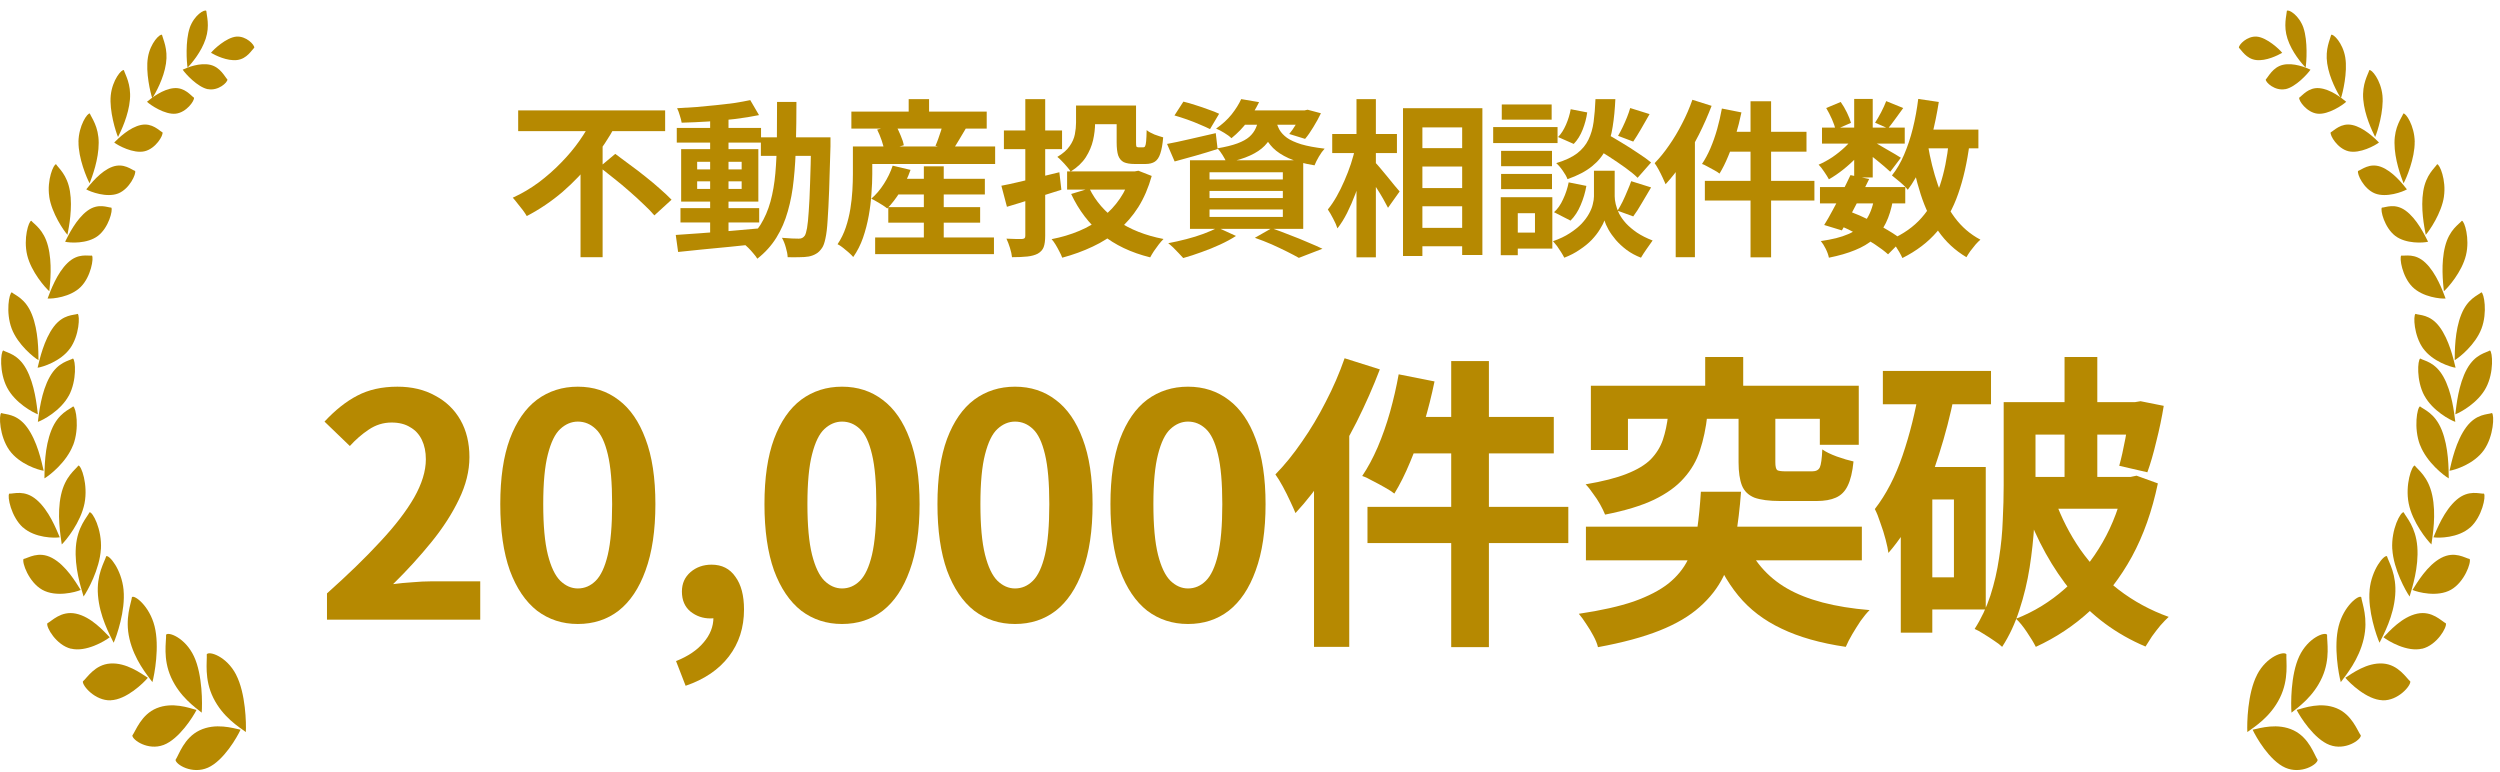 <svg width="178" height="55" viewBox="0 0 178 55" fill="none" xmlns="http://www.w3.org/2000/svg">
<path d="M16.821 2.608C16.114 2.674 15.211 3.512 15.023 3.761C15.332 3.938 16.162 4.36 16.884 4.274C17.588 4.187 17.923 3.562 18.104 3.395C18.13 3.197 17.529 2.547 16.821 2.608Z" fill="#B68901"/>
<path d="M13.51 1.983C13.189 2.902 13.289 4.446 13.355 4.817C13.635 4.517 14.332 3.715 14.645 2.76C14.951 1.83 14.708 1.089 14.689 0.774C14.571 0.642 13.831 1.063 13.506 1.983H13.51Z" fill="#B68901"/>
<path d="M14.803 6.351C14.07 6.209 13.193 5.244 13.008 4.96C13.344 4.802 14.217 4.447 14.965 4.614C15.695 4.782 16.008 5.473 16.192 5.661C16.207 5.869 15.54 6.489 14.807 6.346L14.803 6.351Z" fill="#B68901"/>
<path d="M10.532 4.091C10.355 5.132 10.716 6.646 10.845 7.002C11.081 6.606 11.659 5.595 11.818 4.523C11.973 3.477 11.604 2.796 11.534 2.481C11.394 2.384 10.705 3.05 10.532 4.086V4.091Z" fill="#B68901"/>
<path d="M12.511 8.094C11.741 8.18 10.701 7.474 10.465 7.246C10.782 6.982 11.593 6.342 12.385 6.276C13.159 6.21 13.594 6.814 13.812 6.956C13.86 7.159 13.285 8.003 12.514 8.094H12.511Z" fill="#B68901"/>
<path d="M7.885 6.793C7.774 7.895 8.246 9.404 8.404 9.754C8.622 9.318 9.156 8.21 9.252 7.083C9.344 5.975 8.913 5.315 8.821 4.995C8.67 4.908 7.999 5.686 7.885 6.793Z" fill="#B68901"/>
<path d="M10.295 10.77C9.499 10.958 8.393 10.354 8.132 10.146C8.445 9.831 9.226 9.064 10.044 8.896C10.844 8.733 11.334 9.307 11.57 9.424C11.637 9.632 11.091 10.582 10.295 10.77Z" fill="#B68901"/>
<path d="M5.59 10.095C5.571 11.258 6.187 12.71 6.382 13.051C6.57 12.563 7.027 11.354 7.027 10.171C7.027 9.013 6.522 8.398 6.397 8.083C6.231 8.022 5.604 8.936 5.586 10.1L5.59 10.095Z" fill="#B68901"/>
<path d="M8.42 13.772C7.609 14.097 6.43 13.655 6.142 13.482C6.437 13.107 7.163 12.182 7.996 11.877C8.81 11.578 9.367 12.091 9.621 12.172C9.706 12.375 9.23 13.447 8.42 13.772Z" fill="#B68901"/>
<path d="M3.504 13.995C3.678 15.179 4.547 16.439 4.802 16.718C4.909 16.159 5.178 14.813 4.979 13.609C4.783 12.431 4.168 11.974 3.991 11.694C3.814 11.684 3.331 12.812 3.508 13.995H3.504Z" fill="#B68901"/>
<path d="M6.98 16.79C6.213 17.379 4.956 17.297 4.636 17.211C4.872 16.734 5.439 15.576 6.228 15.002C7.002 14.438 7.654 14.778 7.927 14.783C8.048 14.961 7.743 16.2 6.98 16.79Z" fill="#B68901"/>
<path d="M1.937 18.171C2.225 19.36 3.223 20.492 3.511 20.736C3.573 20.142 3.732 18.73 3.419 17.521C3.113 16.343 2.438 15.972 2.228 15.718C2.044 15.738 1.65 16.983 1.937 18.171Z" fill="#B68901"/>
<path d="M5.751 20.426C5.014 21.163 3.728 21.285 3.389 21.254C3.588 20.721 4.052 19.441 4.819 18.714C5.567 17.998 6.271 18.242 6.547 18.196C6.687 18.359 6.484 19.69 5.751 20.426Z" fill="#B68901"/>
<path d="M0.831 23.393C1.266 24.546 2.416 25.46 2.74 25.643C2.733 25.023 2.74 23.555 2.272 22.392C1.819 21.254 1.085 21.031 0.839 20.812C0.654 20.873 0.396 22.24 0.831 23.393Z" fill="#B68901"/>
<path d="M4.984 24.81C4.321 25.735 3.024 26.136 2.677 26.182C2.817 25.593 3.131 24.191 3.823 23.266C4.502 22.367 5.253 22.453 5.533 22.347C5.699 22.484 5.648 23.891 4.984 24.815V24.81Z" fill="#B68901"/>
<path d="M0.507 27.599C1.078 28.691 2.346 29.371 2.696 29.498C2.619 28.863 2.475 27.375 1.87 26.273C1.281 25.201 0.503 25.125 0.23 24.952C0.046 25.054 -0.068 26.506 0.507 27.599Z" fill="#B68901"/>
<path d="M4.9 28.168C4.318 29.25 3.046 29.92 2.696 30.037C2.777 29.402 2.932 27.914 3.544 26.827C4.141 25.765 4.919 25.694 5.195 25.526C5.379 25.633 5.482 27.086 4.904 28.168H4.9Z" fill="#B68901"/>
<path d="M1.641 37.555C2.489 38.312 3.885 38.317 4.254 38.256C4.011 37.682 3.48 36.326 2.599 35.579C1.74 34.847 0.97 35.173 0.657 35.147C0.506 35.34 0.79 36.798 1.637 37.56L1.641 37.555Z" fill="#B68901"/>
<path d="M6.016 35.848C5.747 37.189 4.707 38.469 4.398 38.764C4.306 38.108 4.044 36.61 4.343 35.248C4.634 33.913 5.363 33.45 5.584 33.145C5.791 33.151 6.281 34.502 6.016 35.848Z" fill="#B68901"/>
<path d="M0.665 32.054C1.373 33.049 2.737 33.466 3.109 33.517C2.961 32.882 2.655 31.404 1.915 30.408C1.192 29.438 0.389 29.524 0.087 29.407C-0.09 29.549 -0.042 31.058 0.665 32.054Z" fill="#B68901"/>
<path d="M5.202 31.693C4.73 32.922 3.51 33.862 3.164 34.06C3.175 33.394 3.16 31.855 3.665 30.611C4.159 29.397 4.948 29.163 5.209 28.935C5.408 29.001 5.677 30.469 5.206 31.698L5.202 31.693Z" fill="#B68901"/>
<path d="M3.006 41.99C3.972 42.538 5.376 42.167 5.744 42.005C5.416 41.487 4.701 40.252 3.706 39.724C2.73 39.206 1.996 39.745 1.676 39.8C1.55 40.039 2.04 41.446 3.006 41.99Z" fill="#B68901"/>
<path d="M7.182 39.099C7.097 40.536 6.22 42.091 5.951 42.472C5.763 41.832 5.291 40.399 5.402 38.937C5.512 37.504 6.191 36.844 6.375 36.473C6.585 36.427 7.27 37.667 7.186 39.104L7.182 39.099Z" fill="#B68901"/>
<path d="M5.063 46.185C6.124 46.444 7.466 45.647 7.812 45.373C7.399 44.951 6.497 43.92 5.406 43.691C4.341 43.468 3.685 44.225 3.368 44.382C3.279 44.657 3.998 45.931 5.059 46.191L5.063 46.185Z" fill="#B68901"/>
<path d="M8.797 42.01C8.941 43.483 8.303 45.296 8.093 45.763C7.802 45.179 7.094 43.889 6.976 42.38C6.858 40.902 7.437 40.029 7.562 39.602C7.765 39.49 8.657 40.532 8.8 42.01H8.797Z" fill="#B68901"/>
<path d="M7.88 49.858C8.993 49.822 10.217 48.633 10.526 48.257C10.044 47.948 8.993 47.165 7.854 47.242C6.745 47.318 6.192 48.273 5.901 48.517C5.853 48.821 6.771 49.903 7.88 49.863V49.858Z" fill="#B68901"/>
<path d="M11.006 44.59C11.371 46.038 10.998 48.034 10.851 48.567C10.471 48.054 9.565 46.977 9.218 45.484C8.879 44.026 9.333 42.974 9.395 42.512C9.583 42.345 10.641 43.142 11.006 44.59Z" fill="#B68901"/>
<path d="M11.645 53.042C12.751 52.626 13.753 51.026 13.993 50.548C13.458 50.401 12.275 49.964 11.151 50.426C10.053 50.878 9.673 52.021 9.423 52.367C9.427 52.687 10.54 53.459 11.641 53.042H11.645Z" fill="#B68901"/>
<path d="M13.808 46.728C14.431 48.054 14.409 50.162 14.361 50.741C13.889 50.36 12.795 49.603 12.179 48.227C11.579 46.886 11.848 45.682 11.825 45.194C11.984 44.961 13.185 45.403 13.808 46.728Z" fill="#B68901"/>
<path d="M14.806 54.657C15.93 54.159 16.895 52.463 17.127 51.955C16.571 51.838 15.351 51.457 14.212 52C13.099 52.534 12.745 53.733 12.498 54.103C12.513 54.434 13.681 55.155 14.806 54.657Z" fill="#B68901"/>
<path d="M16.811 48.044C17.496 49.364 17.537 51.523 17.504 52.122C17.006 51.757 15.864 51.061 15.186 49.684C14.522 48.343 14.758 47.083 14.721 46.586C14.876 46.337 16.125 46.713 16.811 48.038V48.044Z" fill="#B68901"/>
<path d="M129.582 13.32H135.654V14.484H129.582V13.32ZM129.726 9.084H135.618V10.224H129.726V9.084ZM131.754 12.468L133.086 12.744C132.886 13.16 132.67 13.588 132.438 14.028C132.214 14.468 131.99 14.896 131.766 15.312C131.542 15.72 131.334 16.084 131.142 16.404L129.882 16.02C130.074 15.716 130.278 15.36 130.494 14.952C130.718 14.544 130.938 14.124 131.154 13.692C131.378 13.252 131.578 12.844 131.754 12.468ZM133.446 14.124L134.778 14.244C134.666 14.876 134.498 15.42 134.274 15.876C134.058 16.324 133.766 16.708 133.398 17.028C133.038 17.34 132.598 17.6 132.078 17.808C131.558 18.024 130.938 18.204 130.218 18.348C130.178 18.148 130.102 17.936 129.99 17.712C129.878 17.488 129.762 17.304 129.642 17.16C130.434 17.056 131.086 16.892 131.598 16.668C132.118 16.444 132.526 16.128 132.822 15.72C133.118 15.312 133.326 14.78 133.446 14.124ZM134.298 7.2L135.51 7.692C135.318 7.956 135.126 8.22 134.934 8.484C134.75 8.74 134.582 8.96 134.43 9.144L133.506 8.736C133.642 8.528 133.786 8.28 133.938 7.992C134.09 7.696 134.21 7.432 134.298 7.2ZM132.018 7.044H133.338V12.636H132.018V7.044ZM130.026 7.692L131.058 7.26C131.218 7.484 131.366 7.736 131.502 8.016C131.638 8.296 131.734 8.54 131.79 8.748L130.686 9.228C130.646 9.02 130.562 8.772 130.434 8.484C130.306 8.196 130.17 7.932 130.026 7.692ZM132.054 9.648L132.978 10.212C132.786 10.532 132.534 10.852 132.222 11.172C131.918 11.492 131.59 11.792 131.238 12.072C130.894 12.344 130.554 12.576 130.218 12.768C130.138 12.616 130.026 12.436 129.882 12.228C129.746 12.02 129.614 11.852 129.486 11.724C129.806 11.588 130.13 11.412 130.458 11.196C130.786 10.972 131.09 10.728 131.37 10.464C131.658 10.192 131.886 9.92 132.054 9.648ZM133.218 9.996C133.33 10.052 133.482 10.136 133.674 10.248C133.874 10.36 134.086 10.484 134.31 10.62C134.542 10.748 134.75 10.868 134.934 10.98C135.126 11.092 135.262 11.176 135.342 11.232L134.586 12.228C134.474 12.124 134.33 11.996 134.154 11.844C133.978 11.692 133.79 11.536 133.59 11.376C133.39 11.216 133.198 11.064 133.014 10.92C132.83 10.776 132.67 10.66 132.534 10.572L133.218 9.996ZM136.446 9.228H140.862V10.56H136.446V9.228ZM136.578 7.044L138.042 7.26C137.914 8.084 137.75 8.884 137.55 9.66C137.35 10.428 137.106 11.14 136.818 11.796C136.538 12.444 136.21 13.016 135.834 13.512C135.762 13.416 135.658 13.304 135.522 13.176C135.386 13.048 135.242 12.924 135.09 12.804C134.938 12.676 134.81 12.572 134.706 12.492C135.042 12.076 135.33 11.584 135.57 11.016C135.818 10.44 136.026 9.816 136.194 9.144C136.362 8.464 136.49 7.764 136.578 7.044ZM138.762 10.044L140.238 10.188C140.062 11.556 139.79 12.76 139.422 13.8C139.062 14.84 138.562 15.736 137.922 16.488C137.282 17.24 136.458 17.868 135.45 18.372C135.402 18.26 135.33 18.12 135.234 17.952C135.138 17.784 135.034 17.616 134.922 17.448C134.81 17.288 134.706 17.16 134.61 17.064C135.522 16.664 136.258 16.144 136.818 15.504C137.386 14.864 137.822 14.092 138.126 13.188C138.43 12.276 138.642 11.228 138.762 10.044ZM137.262 10.296C137.43 11.304 137.666 12.252 137.97 13.14C138.274 14.028 138.674 14.808 139.17 15.48C139.666 16.152 140.278 16.68 141.006 17.064C140.902 17.152 140.786 17.268 140.658 17.412C140.53 17.564 140.406 17.72 140.286 17.88C140.174 18.04 140.082 18.184 140.01 18.312C139.202 17.832 138.534 17.212 138.006 16.452C137.486 15.692 137.066 14.812 136.746 13.812C136.426 12.804 136.166 11.704 135.966 10.512L137.262 10.296ZM130.938 16.032L131.706 15.06C132.178 15.236 132.646 15.44 133.11 15.672C133.582 15.904 134.018 16.144 134.418 16.392C134.826 16.632 135.166 16.864 135.438 17.088L134.43 18.108C134.182 17.884 133.87 17.648 133.494 17.4C133.118 17.152 132.71 16.912 132.27 16.68C131.83 16.44 131.386 16.224 130.938 16.032Z" fill="#B68901"/>
<path d="M124.638 7.212H126.102V18.323H124.638V7.212ZM122.598 7.728L123.99 8.004C123.878 8.548 123.742 9.088 123.582 9.624C123.422 10.159 123.242 10.664 123.042 11.136C122.85 11.6 122.646 12.008 122.43 12.36C122.342 12.287 122.218 12.207 122.058 12.12C121.906 12.031 121.75 11.947 121.59 11.867C121.438 11.78 121.302 11.716 121.182 11.675C121.398 11.355 121.598 10.983 121.782 10.559C121.966 10.127 122.126 9.672 122.262 9.192C122.398 8.704 122.51 8.216 122.598 7.728ZM123.066 9.384H128.622V10.8H122.706L123.066 9.384ZM121.386 12.876H129.186V14.28H121.386V12.876ZM120.498 7.104L121.866 7.536C121.61 8.208 121.31 8.888 120.966 9.576C120.622 10.255 120.246 10.899 119.838 11.508C119.438 12.116 119.022 12.652 118.59 13.116C118.542 12.995 118.474 12.844 118.386 12.659C118.298 12.467 118.202 12.275 118.098 12.084C117.994 11.892 117.898 11.736 117.81 11.616C118.17 11.248 118.514 10.823 118.842 10.344C119.178 9.864 119.486 9.348 119.766 8.796C120.054 8.244 120.298 7.68 120.498 7.104ZM119.31 10.428L120.678 9.06V9.072V18.311H119.31V10.428Z" fill="#B68901"/>
<path d="M113.418 10.428L114.306 9.48C114.65 9.672 115.026 9.892 115.434 10.14C115.85 10.388 116.246 10.64 116.622 10.896C117.006 11.144 117.318 11.368 117.558 11.568L116.598 12.66C116.382 12.444 116.09 12.204 115.722 11.94C115.354 11.676 114.966 11.412 114.558 11.148C114.15 10.884 113.77 10.644 113.418 10.428ZM114.246 12.156H114.966V13.98C114.966 14.14 114.99 14.324 115.038 14.532C115.086 14.74 115.166 14.964 115.278 15.204C115.398 15.436 115.562 15.668 115.77 15.9C115.978 16.124 116.238 16.344 116.55 16.56C116.862 16.768 117.234 16.956 117.666 17.124C117.546 17.292 117.402 17.496 117.234 17.736C117.066 17.976 116.934 18.18 116.838 18.348C116.462 18.204 116.122 18.02 115.818 17.796C115.522 17.572 115.266 17.336 115.05 17.088C114.834 16.832 114.658 16.584 114.522 16.344C114.386 16.096 114.29 15.88 114.234 15.696C114.17 15.88 114.062 16.092 113.91 16.332C113.766 16.572 113.574 16.82 113.334 17.076C113.094 17.324 112.81 17.556 112.482 17.772C112.162 17.996 111.794 18.188 111.378 18.348C111.322 18.236 111.246 18.104 111.15 17.952C111.062 17.808 110.966 17.664 110.862 17.52C110.758 17.384 110.662 17.268 110.574 17.172C111.038 17.012 111.434 16.824 111.762 16.608C112.098 16.392 112.378 16.168 112.602 15.936C112.826 15.696 113.002 15.46 113.13 15.228C113.266 14.988 113.358 14.76 113.406 14.544C113.462 14.328 113.49 14.14 113.49 13.98V12.156H114.246ZM113.598 7.056H115.014C114.982 7.776 114.918 8.432 114.822 9.024C114.734 9.616 114.574 10.148 114.342 10.62C114.118 11.084 113.786 11.492 113.346 11.844C112.914 12.196 112.334 12.5 111.606 12.756C111.542 12.58 111.43 12.38 111.27 12.156C111.11 11.924 110.954 11.744 110.802 11.616C111.434 11.424 111.93 11.192 112.29 10.92C112.65 10.64 112.918 10.316 113.094 9.948C113.278 9.572 113.402 9.148 113.466 8.676C113.53 8.196 113.574 7.656 113.598 7.056ZM111.834 7.776L113.01 8.004C112.954 8.412 112.846 8.82 112.686 9.228C112.526 9.636 112.314 9.976 112.05 10.248L110.934 9.756C111.15 9.54 111.338 9.248 111.498 8.88C111.658 8.512 111.77 8.144 111.834 7.776ZM111.69 12.984L112.95 13.236C112.87 13.7 112.734 14.156 112.542 14.604C112.358 15.044 112.118 15.412 111.822 15.708L110.646 15.108C110.902 14.884 111.118 14.576 111.294 14.184C111.478 13.792 111.61 13.392 111.69 12.984ZM116.07 7.692L117.45 8.124C117.25 8.484 117.046 8.84 116.838 9.192C116.638 9.536 116.454 9.832 116.286 10.08L115.206 9.672C115.31 9.496 115.418 9.292 115.53 9.06C115.642 8.828 115.746 8.592 115.842 8.352C115.938 8.112 116.014 7.892 116.07 7.692ZM116.142 12.9L117.558 13.344C117.342 13.712 117.122 14.084 116.898 14.46C116.682 14.836 116.478 15.152 116.286 15.408L115.17 15C115.29 14.808 115.41 14.592 115.53 14.352C115.65 14.104 115.762 13.852 115.866 13.596C115.978 13.34 116.07 13.108 116.142 12.9ZM106.878 10.74H110.502V11.832H106.878V10.74ZM106.926 7.44H110.478V8.52H106.926V7.44ZM106.878 12.384H110.502V13.464H106.878V12.384ZM106.314 9.048H110.898V10.188H106.314V9.048ZM107.502 14.04H110.526V17.7H107.502V16.56H109.29V15.18H107.502V14.04ZM106.854 14.04H108.066V18.168H106.854V14.04Z" fill="#B68901"/>
<path d="M100.578 10.548H104.874V11.856H100.578V10.548ZM100.578 13.392H104.874V14.688H100.578V13.392ZM100.578 16.224H104.874V17.532H100.578V16.224ZM99.894 7.704H105.546V18.156H104.106V9.072H101.274V18.228H99.894V7.704ZM94.854 9.54H99.462V10.896H94.854V9.54ZM96.582 7.056H97.962V18.324H96.582V7.056ZM96.51 10.464L97.362 10.764C97.266 11.252 97.146 11.756 97.002 12.276C96.858 12.788 96.694 13.292 96.51 13.788C96.326 14.276 96.126 14.736 95.91 15.168C95.694 15.592 95.466 15.956 95.226 16.26C95.162 16.06 95.062 15.832 94.926 15.576C94.79 15.312 94.662 15.092 94.542 14.916C94.758 14.652 94.966 14.344 95.166 13.992C95.366 13.64 95.55 13.268 95.718 12.876C95.894 12.476 96.05 12.072 96.186 11.664C96.322 11.248 96.43 10.848 96.51 10.464ZM97.866 11.52C97.954 11.6 98.082 11.74 98.25 11.94C98.418 12.132 98.594 12.344 98.778 12.576C98.97 12.808 99.146 13.024 99.306 13.224C99.474 13.416 99.59 13.552 99.654 13.632L98.826 14.796C98.738 14.62 98.626 14.412 98.49 14.172C98.354 13.932 98.206 13.688 98.046 13.44C97.886 13.192 97.73 12.956 97.578 12.732C97.434 12.508 97.31 12.32 97.206 12.168L97.866 11.52Z" fill="#B68901"/>
<path d="M83.622 8.22L84.258 7.236C84.53 7.3 84.822 7.384 85.134 7.488C85.446 7.584 85.75 7.688 86.046 7.8C86.35 7.904 86.602 8.004 86.802 8.1L86.154 9.192C85.962 9.096 85.722 8.988 85.434 8.868C85.146 8.74 84.842 8.62 84.522 8.508C84.202 8.396 83.902 8.3 83.622 8.22ZM83.094 10.248C83.534 10.168 84.062 10.056 84.678 9.912C85.302 9.768 85.93 9.624 86.562 9.48L86.694 10.608C86.174 10.776 85.646 10.936 85.11 11.088C84.582 11.232 84.09 11.368 83.634 11.496L83.094 10.248ZM88.41 7.86H93.018V8.88H87.606L88.41 7.86ZM92.682 7.86H92.886L93.102 7.812L94.05 8.064C93.898 8.384 93.718 8.712 93.51 9.048C93.31 9.384 93.114 9.664 92.922 9.888L91.794 9.54C91.954 9.348 92.118 9.112 92.286 8.832C92.454 8.544 92.586 8.276 92.682 8.028V7.86ZM89.646 8.292H90.93C90.874 8.716 90.778 9.104 90.642 9.456C90.506 9.8 90.306 10.108 90.042 10.38C89.786 10.644 89.438 10.876 88.998 11.076C88.566 11.276 88.01 11.444 87.33 11.58C87.274 11.428 87.182 11.252 87.054 11.052C86.926 10.844 86.802 10.68 86.682 10.56C87.258 10.464 87.73 10.348 88.098 10.212C88.466 10.076 88.75 9.92 88.95 9.744C89.158 9.56 89.314 9.348 89.418 9.108C89.522 8.868 89.598 8.596 89.646 8.292ZM90.858 8.592C90.906 8.816 90.986 9.032 91.098 9.24C91.218 9.448 91.398 9.64 91.638 9.816C91.878 9.984 92.214 10.136 92.646 10.272C93.078 10.4 93.634 10.504 94.314 10.584C94.178 10.728 94.042 10.916 93.906 11.148C93.77 11.38 93.666 11.588 93.594 11.772C92.85 11.652 92.238 11.484 91.758 11.268C91.286 11.052 90.914 10.808 90.642 10.536C90.378 10.264 90.174 9.972 90.03 9.66C89.894 9.34 89.786 9.024 89.706 8.712L90.858 8.592ZM88.374 7.056L89.646 7.272C89.414 7.744 89.142 8.2 88.83 8.64C88.518 9.072 88.134 9.472 87.678 9.84C87.55 9.712 87.378 9.584 87.162 9.456C86.954 9.328 86.762 9.228 86.586 9.156C87.026 8.852 87.394 8.516 87.69 8.148C87.986 7.772 88.214 7.408 88.374 7.056ZM86.118 13.596V14.1H91.338V13.596H86.118ZM86.118 14.916V15.444H91.338V14.916H86.118ZM86.118 12.264V12.78H91.338V12.264H86.118ZM84.726 11.412H92.79V16.296H84.726V11.412ZM89.346 16.932L90.546 16.248C90.978 16.4 91.414 16.564 91.854 16.74C92.302 16.908 92.726 17.08 93.126 17.256C93.534 17.424 93.878 17.576 94.158 17.712L92.478 18.36C92.254 18.232 91.974 18.084 91.638 17.916C91.302 17.748 90.938 17.576 90.546 17.4C90.162 17.232 89.762 17.076 89.346 16.932ZM86.694 16.2L88.002 16.8C87.682 17.008 87.306 17.212 86.874 17.412C86.442 17.612 85.998 17.792 85.542 17.952C85.086 18.12 84.654 18.26 84.246 18.372C84.158 18.276 84.05 18.16 83.922 18.024C83.802 17.896 83.674 17.764 83.538 17.628C83.402 17.5 83.282 17.396 83.178 17.316C83.602 17.236 84.03 17.14 84.462 17.028C84.902 16.916 85.314 16.788 85.698 16.644C86.09 16.5 86.422 16.352 86.694 16.2Z" fill="#B68901"/>
<path d="M76.614 7.512H77.97V8.76C77.97 9.152 77.922 9.56 77.826 9.984C77.73 10.4 77.558 10.804 77.31 11.196C77.062 11.58 76.702 11.92 76.23 12.216C76.174 12.12 76.086 12.004 75.966 11.868C75.846 11.724 75.722 11.588 75.594 11.46C75.474 11.332 75.37 11.236 75.282 11.172C75.682 10.932 75.974 10.676 76.158 10.404C76.35 10.132 76.474 9.852 76.53 9.564C76.586 9.276 76.614 9 76.614 8.736V7.512ZM77.286 7.512H80.202V8.844H77.286V7.512ZM79.506 7.512H80.886V10.128C80.886 10.288 80.894 10.388 80.91 10.428C80.934 10.468 80.982 10.488 81.054 10.488C81.078 10.488 81.114 10.488 81.162 10.488C81.21 10.488 81.258 10.488 81.306 10.488C81.354 10.488 81.386 10.488 81.402 10.488C81.466 10.488 81.51 10.46 81.534 10.404C81.566 10.348 81.59 10.232 81.606 10.056C81.622 9.88 81.634 9.616 81.642 9.264C81.778 9.376 81.962 9.48 82.194 9.576C82.434 9.664 82.642 9.732 82.818 9.78C82.778 10.268 82.71 10.652 82.614 10.932C82.526 11.204 82.398 11.396 82.23 11.508C82.062 11.62 81.838 11.676 81.558 11.676C81.486 11.676 81.402 11.676 81.306 11.676C81.218 11.676 81.126 11.676 81.03 11.676C80.942 11.676 80.862 11.676 80.79 11.676C80.462 11.676 80.202 11.632 80.01 11.544C79.826 11.448 79.694 11.288 79.614 11.064C79.542 10.84 79.506 10.532 79.506 10.14V7.512ZM75.978 12.204H80.958V13.5H75.978V12.204ZM80.514 12.204H80.79L81.054 12.156L82.002 12.528C81.77 13.36 81.454 14.096 81.054 14.736C80.654 15.368 80.178 15.92 79.626 16.392C79.082 16.856 78.474 17.244 77.802 17.556C77.13 17.876 76.406 18.14 75.63 18.348C75.582 18.212 75.514 18.064 75.426 17.904C75.346 17.744 75.258 17.584 75.162 17.424C75.066 17.264 74.97 17.132 74.874 17.028C75.578 16.892 76.234 16.696 76.842 16.44C77.45 16.184 77.998 15.864 78.486 15.48C78.974 15.096 79.39 14.652 79.734 14.148C80.086 13.636 80.346 13.06 80.514 12.42V12.204ZM77.562 13.416C78.01 14.328 78.678 15.096 79.566 15.72C80.462 16.336 81.554 16.768 82.842 17.016C82.738 17.12 82.626 17.248 82.506 17.4C82.386 17.56 82.27 17.72 82.158 17.88C82.054 18.04 81.966 18.188 81.894 18.324C80.534 17.988 79.39 17.444 78.462 16.692C77.542 15.932 76.81 14.972 76.266 13.812L77.562 13.416ZM71.298 13.224C71.642 13.16 72.034 13.076 72.474 12.972C72.922 12.868 73.398 12.756 73.902 12.636C74.406 12.508 74.914 12.384 75.426 12.264L75.57 13.512C74.906 13.72 74.234 13.932 73.554 14.148C72.882 14.364 72.262 14.556 71.694 14.724L71.298 13.224ZM71.478 9.288H75.618V10.62H71.478V9.288ZM73.002 7.056H74.418V16.776C74.418 17.128 74.382 17.4 74.31 17.592C74.238 17.784 74.098 17.94 73.89 18.06C73.69 18.164 73.442 18.232 73.146 18.264C72.85 18.296 72.486 18.312 72.054 18.312C72.038 18.128 71.99 17.908 71.91 17.652C71.83 17.396 71.746 17.176 71.658 16.992C71.89 17 72.114 17.008 72.33 17.016C72.546 17.016 72.694 17.016 72.774 17.016C72.862 17.008 72.922 16.988 72.954 16.956C72.986 16.924 73.002 16.868 73.002 16.788V7.056Z" fill="#B68901"/>
<path d="M63.51 12.732H70.122V13.848H63.51V12.732ZM63.246 14.748H69.786V15.852H63.246V14.748ZM62.31 16.908H70.77V18.096H62.31V16.908ZM65.778 11.844H67.194V17.64H65.778V11.844ZM63.558 11.796L64.83 12.096C64.646 12.624 64.406 13.132 64.11 13.62C63.814 14.1 63.502 14.508 63.174 14.844C63.086 14.772 62.974 14.692 62.838 14.604C62.702 14.516 62.562 14.432 62.418 14.352C62.274 14.264 62.146 14.196 62.034 14.148C62.37 13.86 62.67 13.508 62.934 13.092C63.206 12.668 63.414 12.236 63.558 11.796ZM61.518 10.428H70.854V11.676H61.518V10.428ZM60.618 7.944H70.254V9.156H60.618V7.944ZM64.698 7.056H66.15V8.652H64.698V7.056ZM60.726 10.428H62.106V12.384C62.106 12.808 62.086 13.276 62.046 13.788C62.014 14.3 61.95 14.824 61.854 15.36C61.758 15.896 61.622 16.42 61.446 16.932C61.27 17.436 61.038 17.892 60.75 18.3C60.678 18.212 60.57 18.104 60.426 17.976C60.29 17.856 60.15 17.74 60.006 17.628C59.862 17.516 59.738 17.436 59.634 17.388C59.882 17.02 60.078 16.62 60.222 16.188C60.366 15.756 60.474 15.316 60.546 14.868C60.618 14.42 60.666 13.984 60.69 13.56C60.714 13.136 60.726 12.744 60.726 12.384V10.428ZM62.454 9.228L63.762 8.892C63.89 9.108 64.01 9.356 64.122 9.636C64.242 9.908 64.318 10.144 64.35 10.344L62.958 10.728C62.934 10.528 62.874 10.288 62.778 10.008C62.682 9.728 62.574 9.468 62.454 9.228ZM67.146 8.772L68.79 9.108C68.606 9.412 68.43 9.708 68.262 9.996C68.094 10.284 67.938 10.528 67.794 10.728L66.606 10.38C66.678 10.22 66.746 10.048 66.81 9.864C66.882 9.672 66.946 9.484 67.002 9.3C67.058 9.108 67.106 8.932 67.146 8.772Z" fill="#B68901"/>
<path d="M48.45 14.82H54.054V15.84H48.45V14.82ZM48.186 9.108H54.186V10.152H48.186V9.108ZM50.562 8.268H51.87V16.872H50.562V8.268ZM48.114 16.728C48.618 16.696 49.194 16.656 49.842 16.608C50.49 16.56 51.174 16.508 51.894 16.452C52.622 16.388 53.346 16.324 54.066 16.26L54.078 17.352C53.398 17.424 52.71 17.496 52.014 17.568C51.326 17.64 50.662 17.704 50.022 17.76C49.39 17.824 48.81 17.884 48.282 17.94L48.114 16.728ZM49.638 12.912V13.452H52.806V12.912H49.638ZM49.638 11.52V12.06H52.806V11.52H49.638ZM48.498 10.62H53.994V14.352H48.498V10.62ZM53.418 7.128L54.042 8.196C53.538 8.3 52.97 8.392 52.338 8.472C51.714 8.544 51.074 8.604 50.418 8.652C49.762 8.692 49.134 8.72 48.534 8.736C48.51 8.584 48.466 8.412 48.402 8.22C48.346 8.02 48.282 7.848 48.21 7.704C48.658 7.68 49.118 7.652 49.59 7.62C50.062 7.58 50.526 7.536 50.982 7.488C51.446 7.44 51.882 7.388 52.29 7.332C52.706 7.268 53.082 7.2 53.418 7.128ZM54.174 9.78H58.338V11.1H54.174V9.78ZM57.75 9.78H59.13C59.13 9.78 59.13 9.82 59.13 9.9C59.13 9.98 59.13 10.072 59.13 10.176C59.13 10.272 59.13 10.352 59.13 10.416C59.098 11.648 59.066 12.696 59.034 13.56C59.002 14.416 58.966 15.124 58.926 15.684C58.894 16.236 58.842 16.668 58.77 16.98C58.706 17.292 58.626 17.516 58.53 17.652C58.394 17.852 58.25 17.992 58.098 18.072C57.954 18.16 57.782 18.224 57.582 18.264C57.398 18.296 57.174 18.312 56.91 18.312C56.646 18.32 56.37 18.32 56.082 18.312C56.074 18.112 56.03 17.88 55.95 17.616C55.878 17.352 55.786 17.124 55.674 16.932C55.93 16.956 56.166 16.972 56.382 16.98C56.598 16.988 56.762 16.992 56.874 16.992C56.97 16.992 57.05 16.976 57.114 16.944C57.178 16.912 57.238 16.86 57.294 16.788C57.358 16.692 57.414 16.508 57.462 16.236C57.51 15.956 57.55 15.56 57.582 15.048C57.622 14.528 57.654 13.86 57.678 13.044C57.71 12.228 57.734 11.24 57.75 10.08V9.78ZM55.326 7.26H56.706C56.706 8.284 56.694 9.256 56.67 10.176C56.654 11.096 56.602 11.964 56.514 12.78C56.434 13.588 56.294 14.34 56.094 15.036C55.902 15.724 55.63 16.352 55.278 16.92C54.926 17.488 54.474 17.988 53.922 18.42C53.85 18.3 53.754 18.172 53.634 18.036C53.522 17.9 53.402 17.768 53.274 17.64C53.154 17.52 53.034 17.42 52.914 17.34C53.418 16.956 53.826 16.516 54.138 16.02C54.45 15.516 54.69 14.96 54.858 14.352C55.026 13.736 55.142 13.064 55.206 12.336C55.27 11.6 55.306 10.812 55.314 9.972C55.322 9.124 55.326 8.22 55.326 7.26Z" fill="#B68901"/>
<path d="M36.894 7.86H47.358V9.336H36.894V7.86ZM42.69 11.892L43.806 10.956C44.126 11.188 44.47 11.444 44.838 11.724C45.214 11.996 45.586 12.28 45.954 12.576C46.33 12.872 46.678 13.164 46.998 13.452C47.318 13.732 47.59 13.988 47.814 14.22L46.59 15.336C46.39 15.096 46.134 14.832 45.822 14.544C45.518 14.248 45.186 13.944 44.826 13.632C44.474 13.32 44.11 13.016 43.734 12.72C43.366 12.424 43.018 12.148 42.69 11.892ZM42.21 8.412L43.806 8.976C43.35 9.816 42.806 10.636 42.174 11.436C41.55 12.236 40.846 12.976 40.062 13.656C39.278 14.328 38.426 14.904 37.506 15.384C37.434 15.256 37.338 15.112 37.218 14.952C37.098 14.792 36.974 14.636 36.846 14.484C36.726 14.324 36.614 14.188 36.51 14.076C37.158 13.78 37.77 13.42 38.346 12.996C38.922 12.564 39.454 12.096 39.942 11.592C40.438 11.088 40.874 10.568 41.25 10.032C41.634 9.488 41.954 8.948 42.21 8.412ZM41.334 11.316L42.906 9.744V18.312H41.334V11.316Z" fill="#B68901"/>
<path d="M134.06 26.41H141.76V28.786H134.06V26.41ZM136.436 33.252H141.386V43.394H136.436V41.106H139.12V35.562H136.436V33.252ZM136.656 27.642L139.142 28.17C138.864 29.563 138.504 30.949 138.064 32.328C137.639 33.707 137.126 34.997 136.524 36.2C135.938 37.403 135.248 38.459 134.456 39.368C134.427 39.133 134.361 38.818 134.258 38.422C134.156 38.026 134.031 37.63 133.884 37.234C133.752 36.823 133.62 36.493 133.488 36.244C134.295 35.203 134.955 33.927 135.468 32.416C135.982 30.905 136.378 29.314 136.656 27.642ZM135.336 33.252H137.58V45.044H135.336V33.252ZM143.806 28.632H152.342V30.942H143.806V28.632ZM151.66 28.632H152.012L152.408 28.566L154.058 28.896C153.926 29.717 153.75 30.561 153.53 31.426C153.325 32.291 153.112 33.025 152.892 33.626L150.89 33.164C151.037 32.636 151.184 31.983 151.33 31.206C151.477 30.414 151.587 29.673 151.66 28.984V28.632ZM146.996 25.42H149.328V35.254H146.996V25.42ZM142.662 28.632H144.928V34.572C144.928 35.408 144.899 36.332 144.84 37.344C144.782 38.341 144.672 39.361 144.51 40.402C144.349 41.429 144.107 42.433 143.784 43.416C143.476 44.384 143.066 45.264 142.552 46.056C142.42 45.924 142.23 45.777 141.98 45.616C141.746 45.455 141.496 45.293 141.232 45.132C140.983 44.971 140.77 44.853 140.594 44.78C141.064 44.047 141.438 43.255 141.716 42.404C141.995 41.539 142.2 40.651 142.332 39.742C142.479 38.818 142.567 37.916 142.596 37.036C142.64 36.156 142.662 35.335 142.662 34.572V28.632ZM144.136 33.956H151.55V36.222H144.136V33.956ZM151.286 33.956H151.704L152.122 33.868L153.64 34.418C153.23 36.383 152.614 38.121 151.792 39.632C150.971 41.128 149.981 42.411 148.822 43.482C147.678 44.538 146.388 45.396 144.95 46.056C144.804 45.763 144.591 45.411 144.312 45C144.048 44.604 143.792 44.289 143.542 44.054C144.818 43.555 145.977 42.844 147.018 41.92C148.074 40.996 148.969 39.896 149.702 38.62C150.436 37.344 150.964 35.921 151.286 34.352V33.956ZM146.314 35.606C146.769 36.867 147.37 38.041 148.118 39.126C148.881 40.211 149.79 41.165 150.846 41.986C151.917 42.807 153.105 43.453 154.41 43.922C154.234 44.083 154.036 44.289 153.816 44.538C153.611 44.787 153.413 45.044 153.222 45.308C153.046 45.572 152.892 45.814 152.76 46.034C150.678 45.154 148.932 43.863 147.524 42.162C146.131 40.461 145.024 38.466 144.202 36.178L146.314 35.606Z" fill="#B68901"/>
<path d="M121.41 25.42H124.116V28.984H121.41V25.42ZM118.77 29.556H121.564C121.461 30.48 121.285 31.316 121.036 32.064C120.801 32.797 120.42 33.457 119.892 34.044C119.379 34.631 118.667 35.144 117.758 35.584C116.863 36.009 115.705 36.361 114.282 36.64C114.194 36.42 114.077 36.178 113.93 35.914C113.783 35.65 113.615 35.393 113.424 35.144C113.248 34.88 113.072 34.66 112.896 34.484C114.113 34.279 115.089 34.029 115.822 33.736C116.57 33.443 117.142 33.098 117.538 32.702C117.934 32.291 118.22 31.829 118.396 31.316C118.572 30.788 118.697 30.201 118.77 29.556ZM123.786 29.556H126.404V32.9C126.404 33.208 126.448 33.399 126.536 33.472C126.624 33.531 126.837 33.56 127.174 33.56C127.247 33.56 127.365 33.56 127.526 33.56C127.687 33.56 127.863 33.56 128.054 33.56C128.259 33.56 128.45 33.56 128.626 33.56C128.802 33.56 128.934 33.56 129.022 33.56C129.301 33.56 129.484 33.465 129.572 33.274C129.66 33.083 129.719 32.658 129.748 31.998C129.997 32.174 130.342 32.343 130.782 32.504C131.237 32.665 131.633 32.783 131.97 32.856C131.897 33.604 131.757 34.183 131.552 34.594C131.361 34.99 131.083 35.269 130.716 35.43C130.364 35.591 129.902 35.672 129.33 35.672C129.213 35.672 129.029 35.672 128.78 35.672C128.545 35.672 128.296 35.672 128.032 35.672C127.768 35.672 127.519 35.672 127.284 35.672C127.049 35.672 126.873 35.672 126.756 35.672C125.964 35.672 125.348 35.591 124.908 35.43C124.483 35.254 124.189 34.968 124.028 34.572C123.867 34.161 123.786 33.611 123.786 32.922V29.556ZM113.27 27.466H132.344V31.668H129.572V29.82H115.91V32.042H113.27V27.466ZM112.918 37.498H132.564V39.896H112.918V37.498ZM121.102 35.012H123.962C123.874 36.2 123.742 37.3 123.566 38.312C123.39 39.309 123.104 40.219 122.708 41.04C122.312 41.847 121.747 42.573 121.014 43.218C120.295 43.863 119.349 44.421 118.176 44.89C117.003 45.359 115.536 45.755 113.776 46.078C113.717 45.829 113.607 45.557 113.446 45.264C113.299 44.985 113.131 44.707 112.94 44.428C112.764 44.149 112.588 43.907 112.412 43.702C113.996 43.467 115.301 43.174 116.328 42.822C117.355 42.455 118.176 42.03 118.792 41.546C119.408 41.047 119.87 40.483 120.178 39.852C120.501 39.207 120.721 38.488 120.838 37.696C120.955 36.889 121.043 35.995 121.102 35.012ZM124.16 38.29C124.791 39.874 125.817 41.077 127.24 41.898C128.663 42.719 130.621 43.233 133.114 43.438C132.909 43.643 132.696 43.9 132.476 44.208C132.271 44.516 132.073 44.831 131.882 45.154C131.691 45.477 131.537 45.777 131.42 46.056C129.616 45.792 128.091 45.359 126.844 44.758C125.597 44.171 124.571 43.387 123.764 42.404C122.957 41.421 122.283 40.197 121.74 38.73L124.16 38.29Z" fill="#B68901"/>
<path d="M103.326 25.706H106.01V46.078H103.326V25.706ZM99.586 26.652L102.138 27.158C101.933 28.155 101.683 29.145 101.39 30.128C101.097 31.11 100.767 32.035 100.4 32.9C100.048 33.751 99.674 34.498 99.278 35.144C99.117 35.012 98.889 34.865 98.596 34.704C98.317 34.542 98.031 34.389 97.738 34.242C97.459 34.081 97.21 33.963 96.99 33.89C97.386 33.303 97.753 32.621 98.09 31.844C98.427 31.052 98.721 30.216 98.97 29.336C99.219 28.441 99.425 27.547 99.586 26.652ZM100.444 29.688H110.63V32.284H99.784L100.444 29.688ZM97.364 36.09H111.664V38.664H97.364V36.09ZM95.736 25.508L98.244 26.3C97.775 27.532 97.225 28.779 96.594 30.04C95.963 31.287 95.274 32.467 94.526 33.582C93.793 34.697 93.03 35.679 92.238 36.53C92.15 36.31 92.025 36.031 91.864 35.694C91.703 35.342 91.527 34.99 91.336 34.638C91.145 34.286 90.969 34 90.808 33.78C91.468 33.105 92.099 32.328 92.7 31.448C93.316 30.568 93.881 29.622 94.394 28.61C94.922 27.598 95.369 26.564 95.736 25.508ZM93.558 31.602L96.066 29.094V29.116V46.056H93.558V31.602Z" fill="#B68901"/>
<path d="M84.585 44.428C83.486 44.428 82.517 44.113 81.681 43.482C80.86 42.837 80.215 41.884 79.746 40.622C79.291 39.346 79.064 37.77 79.064 35.892C79.064 34.03 79.291 32.482 79.746 31.25C80.215 30.004 80.86 29.072 81.681 28.456C82.517 27.84 83.486 27.532 84.585 27.532C85.7 27.532 86.668 27.848 87.49 28.478C88.311 29.094 88.949 30.018 89.403 31.25C89.873 32.482 90.108 34.03 90.108 35.892C90.108 37.77 89.873 39.346 89.403 40.622C88.949 41.884 88.311 42.837 87.49 43.482C86.668 44.113 85.7 44.428 84.585 44.428ZM84.585 41.898C85.07 41.898 85.495 41.715 85.862 41.348C86.228 40.982 86.514 40.366 86.719 39.5C86.925 38.62 87.028 37.418 87.028 35.892C87.028 34.382 86.925 33.201 86.719 32.35C86.514 31.485 86.228 30.884 85.862 30.546C85.495 30.194 85.07 30.018 84.585 30.018C84.131 30.018 83.713 30.194 83.332 30.546C82.965 30.884 82.671 31.485 82.451 32.35C82.231 33.201 82.121 34.382 82.121 35.892C82.121 37.418 82.231 38.62 82.451 39.5C82.671 40.366 82.965 40.982 83.332 41.348C83.713 41.715 84.131 41.898 84.585 41.898Z" fill="#B68901"/>
<path d="M72.269 44.428C71.169 44.428 70.201 44.113 69.365 43.482C68.544 42.837 67.898 41.884 67.429 40.622C66.974 39.346 66.747 37.77 66.747 35.892C66.747 34.03 66.974 32.482 67.429 31.25C67.898 30.004 68.544 29.072 69.365 28.456C70.201 27.84 71.169 27.532 72.269 27.532C73.384 27.532 74.352 27.848 75.173 28.478C75.994 29.094 76.632 30.018 77.087 31.25C77.556 32.482 77.791 34.03 77.791 35.892C77.791 37.77 77.556 39.346 77.087 40.622C76.632 41.884 75.994 42.837 75.173 43.482C74.352 44.113 73.384 44.428 72.269 44.428ZM72.269 41.898C72.753 41.898 73.178 41.715 73.545 41.348C73.912 40.982 74.198 40.366 74.403 39.5C74.608 38.62 74.711 37.418 74.711 35.892C74.711 34.382 74.608 33.201 74.403 32.35C74.198 31.485 73.912 30.884 73.545 30.546C73.178 30.194 72.753 30.018 72.269 30.018C71.814 30.018 71.396 30.194 71.015 30.546C70.648 30.884 70.355 31.485 70.135 32.35C69.915 33.201 69.805 34.382 69.805 35.892C69.805 37.418 69.915 38.62 70.135 39.5C70.355 40.366 70.648 40.982 71.015 41.348C71.396 41.715 71.814 41.898 72.269 41.898Z" fill="#B68901"/>
<path d="M59.952 44.428C58.852 44.428 57.884 44.113 57.048 43.482C56.227 42.837 55.581 41.884 55.112 40.622C54.657 39.346 54.43 37.77 54.43 35.892C54.43 34.03 54.657 32.482 55.112 31.25C55.581 30.004 56.227 29.072 57.048 28.456C57.884 27.84 58.852 27.532 59.952 27.532C61.067 27.532 62.035 27.848 62.856 28.478C63.678 29.094 64.316 30.018 64.77 31.25C65.24 32.482 65.474 34.03 65.474 35.892C65.474 37.77 65.24 39.346 64.77 40.622C64.316 41.884 63.678 42.837 62.856 43.482C62.035 44.113 61.067 44.428 59.952 44.428ZM59.952 41.898C60.436 41.898 60.861 41.715 61.228 41.348C61.595 40.982 61.881 40.366 62.086 39.5C62.291 38.62 62.394 37.418 62.394 35.892C62.394 34.382 62.291 33.201 62.086 32.35C61.881 31.485 61.595 30.884 61.228 30.546C60.861 30.194 60.436 30.018 59.952 30.018C59.498 30.018 59.08 30.194 58.698 30.546C58.331 30.884 58.038 31.485 57.818 32.35C57.598 33.201 57.488 34.382 57.488 35.892C57.488 37.418 57.598 38.62 57.818 39.5C58.038 40.366 58.331 40.982 58.698 41.348C59.08 41.715 59.498 41.898 59.952 41.898Z" fill="#B68901"/>
<path d="M48.816 48.828L48.134 47.068C48.985 46.731 49.638 46.291 50.092 45.748C50.562 45.205 50.796 44.611 50.796 43.966L50.686 41.656L51.83 43.57C51.654 43.731 51.456 43.849 51.236 43.922C51.031 43.995 50.811 44.032 50.576 44.032C50.048 44.032 49.579 43.871 49.168 43.548C48.758 43.211 48.552 42.734 48.552 42.118C48.552 41.546 48.758 41.084 49.168 40.732C49.579 40.38 50.078 40.204 50.664 40.204C51.398 40.204 51.962 40.49 52.358 41.062C52.769 41.619 52.974 42.397 52.974 43.394C52.974 44.685 52.615 45.799 51.896 46.738C51.178 47.677 50.151 48.373 48.816 48.828Z" fill="#B68901"/>
<path d="M41.142 44.428C40.042 44.428 39.074 44.113 38.238 43.482C37.416 42.837 36.771 41.884 36.302 40.622C35.847 39.346 35.62 37.77 35.62 35.892C35.62 34.03 35.847 32.482 36.302 31.25C36.771 30.004 37.416 29.072 38.238 28.456C39.074 27.84 40.042 27.532 41.142 27.532C42.256 27.532 43.224 27.848 44.046 28.478C44.867 29.094 45.505 30.018 45.96 31.25C46.429 32.482 46.664 34.03 46.664 35.892C46.664 37.77 46.429 39.346 45.96 40.622C45.505 41.884 44.867 42.837 44.046 43.482C43.224 44.113 42.256 44.428 41.142 44.428ZM41.142 41.898C41.626 41.898 42.051 41.715 42.418 41.348C42.784 40.982 43.07 40.366 43.276 39.5C43.481 38.62 43.584 37.418 43.584 35.892C43.584 34.382 43.481 33.201 43.276 32.35C43.07 31.485 42.784 30.884 42.418 30.546C42.051 30.194 41.626 30.018 41.142 30.018C40.687 30.018 40.269 30.194 39.888 30.546C39.521 30.884 39.228 31.485 39.008 32.35C38.788 33.201 38.678 34.382 38.678 35.892C38.678 37.418 38.788 38.62 39.008 39.5C39.228 40.366 39.521 40.982 39.888 41.348C40.269 41.715 40.687 41.898 41.142 41.898Z" fill="#B68901"/>
<path d="M23.281 44.12V42.25C24.762 40.93 26.024 39.706 27.065 38.576C28.121 37.447 28.928 36.398 29.485 35.43C30.042 34.448 30.321 33.538 30.321 32.702C30.321 32.174 30.226 31.712 30.035 31.316C29.844 30.92 29.566 30.62 29.199 30.414C28.847 30.194 28.407 30.084 27.879 30.084C27.292 30.084 26.75 30.253 26.251 30.59C25.767 30.913 25.32 31.302 24.909 31.756L23.105 30.018C23.868 29.197 24.645 28.581 25.437 28.17C26.244 27.745 27.197 27.532 28.297 27.532C29.324 27.532 30.218 27.745 30.981 28.17C31.758 28.581 32.36 29.16 32.785 29.908C33.21 30.656 33.423 31.536 33.423 32.548C33.423 33.531 33.174 34.536 32.675 35.562C32.191 36.574 31.538 37.586 30.717 38.598C29.896 39.61 28.986 40.608 27.989 41.59C28.414 41.532 28.869 41.488 29.353 41.458C29.852 41.414 30.292 41.392 30.673 41.392H34.193V44.12H23.281Z" fill="#B68901"/>
<path d="M160.693 2.608C161.401 2.674 162.304 3.512 162.492 3.761C162.182 3.938 161.353 4.36 160.631 4.274C159.927 4.187 159.591 3.562 159.411 3.395C159.385 3.197 159.986 2.547 160.693 2.608Z" fill="#B68901"/>
<path d="M164.005 1.983C164.325 2.902 164.226 4.446 164.16 4.817C163.879 4.517 163.183 3.715 162.87 2.76C162.564 1.83 162.807 1.089 162.825 0.774C162.943 0.642 163.684 1.063 164.008 1.983H164.005Z" fill="#B68901"/>
<path d="M162.712 6.351C163.445 6.209 164.322 5.244 164.506 4.96C164.171 4.802 163.298 4.447 162.549 4.614C161.82 4.782 161.506 5.473 161.322 5.661C161.307 5.869 161.974 6.489 162.708 6.346L162.712 6.351Z" fill="#B68901"/>
<path d="M166.983 4.091C167.16 5.132 166.799 6.646 166.67 7.002C166.434 6.606 165.855 5.595 165.697 4.523C165.542 3.477 165.91 2.796 165.98 2.481C166.121 2.384 166.81 3.05 166.983 4.086V4.091Z" fill="#B68901"/>
<path d="M165.004 8.094C165.774 8.18 166.813 7.474 167.049 7.246C166.732 6.982 165.922 6.342 165.129 6.276C164.355 6.21 163.92 6.814 163.703 6.956C163.655 7.159 164.23 8.003 165 8.094H165.004Z" fill="#B68901"/>
<path d="M169.63 6.793C169.74 7.895 169.269 9.404 169.11 9.754C168.893 9.318 168.358 8.21 168.263 7.083C168.17 5.975 168.602 5.315 168.694 4.995C168.845 4.908 169.516 5.686 169.63 6.793Z" fill="#B68901"/>
<path d="M167.219 10.77C168.016 10.958 169.121 10.354 169.383 10.146C169.07 9.831 168.288 9.064 167.47 8.896C166.67 8.733 166.18 9.307 165.944 9.424C165.878 9.632 166.423 10.582 167.219 10.77Z" fill="#B68901"/>
<path d="M171.925 10.095C171.943 11.258 171.328 12.71 171.133 13.051C170.945 12.563 170.488 11.354 170.488 10.171C170.488 9.013 170.993 8.398 171.118 8.083C171.284 8.022 171.91 8.936 171.929 10.1L171.925 10.095Z" fill="#B68901"/>
<path d="M169.095 13.772C169.906 14.097 171.085 13.655 171.373 13.482C171.078 13.107 170.352 12.182 169.519 11.877C168.704 11.578 168.148 12.091 167.894 12.172C167.809 12.375 168.284 13.447 169.095 13.772Z" fill="#B68901"/>
<path d="M174.01 13.995C173.837 15.179 172.967 16.439 172.713 16.718C172.606 16.159 172.337 14.813 172.536 13.609C172.731 12.431 173.347 11.974 173.524 11.694C173.701 11.684 174.183 12.812 174.007 13.995H174.01Z" fill="#B68901"/>
<path d="M170.535 16.79C171.302 17.379 172.558 17.297 172.879 17.211C172.643 16.734 172.075 15.576 171.287 15.002C170.513 14.438 169.861 14.778 169.588 14.783C169.466 14.961 169.772 16.2 170.535 16.79Z" fill="#B68901"/>
<path d="M175.577 18.171C175.29 19.36 174.291 20.492 174.004 20.736C173.941 20.142 173.783 18.73 174.096 17.521C174.402 16.343 175.076 15.972 175.286 15.718C175.471 15.738 175.865 16.983 175.577 18.171Z" fill="#B68901"/>
<path d="M171.764 20.426C172.501 21.163 173.787 21.285 174.126 21.254C173.927 20.721 173.463 19.441 172.696 18.714C171.948 17.998 171.244 18.242 170.968 18.196C170.828 18.359 171.03 19.69 171.764 20.426Z" fill="#B68901"/>
<path d="M176.684 23.393C176.249 24.546 175.099 25.46 174.774 25.643C174.782 25.023 174.774 23.555 175.243 22.392C175.696 21.254 176.429 21.031 176.676 20.812C176.86 20.873 177.118 22.24 176.684 23.393Z" fill="#B68901"/>
<path d="M172.53 24.81C173.194 25.735 174.491 26.136 174.837 26.182C174.697 25.593 174.384 24.191 173.691 23.266C173.013 22.367 172.261 22.453 171.981 22.347C171.815 22.484 171.867 23.891 172.53 24.815V24.81Z" fill="#B68901"/>
<path d="M177.008 27.599C176.437 28.691 175.169 29.371 174.819 29.498C174.896 28.863 175.04 27.375 175.644 26.273C176.234 25.201 177.012 25.125 177.284 24.952C177.469 25.054 177.583 26.506 177.008 27.599Z" fill="#B68901"/>
<path d="M172.615 28.168C173.197 29.25 174.468 29.92 174.818 30.037C174.737 29.402 174.582 27.914 173.971 26.827C173.374 25.765 172.596 25.694 172.32 25.526C172.135 25.633 172.032 27.086 172.611 28.168H172.615Z" fill="#B68901"/>
<path d="M175.874 37.555C175.026 38.312 173.629 38.317 173.261 38.256C173.504 37.682 174.035 36.326 174.916 35.579C175.774 34.847 176.545 35.173 176.858 35.147C177.009 35.34 176.725 36.798 175.877 37.56L175.874 37.555Z" fill="#B68901"/>
<path d="M171.499 35.848C171.768 37.189 172.807 38.469 173.117 38.764C173.209 38.108 173.471 36.61 173.172 35.248C172.881 33.913 172.151 33.45 171.93 33.145C171.724 33.151 171.234 34.502 171.499 35.848Z" fill="#B68901"/>
<path d="M176.849 32.054C176.142 33.049 174.778 33.466 174.406 33.517C174.553 32.882 174.859 31.404 175.6 30.408C176.322 29.438 177.126 29.524 177.428 29.407C177.605 29.549 177.557 31.058 176.849 32.054Z" fill="#B68901"/>
<path d="M172.313 31.693C172.784 32.922 174.004 33.862 174.351 34.06C174.34 33.394 174.354 31.855 173.849 30.611C173.356 29.397 172.567 29.163 172.305 28.935C172.106 29.001 171.837 30.469 172.309 31.698L172.313 31.693Z" fill="#B68901"/>
<path d="M174.509 41.99C173.543 42.538 172.139 42.167 171.77 42.005C172.098 41.487 172.813 40.252 173.808 39.724C174.785 39.206 175.518 39.745 175.839 39.8C175.964 40.039 175.474 41.446 174.509 41.99Z" fill="#B68901"/>
<path d="M170.333 39.099C170.418 40.536 171.295 42.091 171.564 42.472C171.752 41.832 172.223 40.399 172.113 38.937C172.002 37.504 171.324 36.844 171.14 36.473C170.93 36.427 170.244 37.667 170.329 39.104L170.333 39.099Z" fill="#B68901"/>
<path d="M172.452 46.185C171.39 46.444 170.049 45.647 169.702 45.373C170.115 44.951 171.018 43.92 172.109 43.691C173.174 43.468 173.83 44.225 174.147 44.382C174.235 44.657 173.517 45.931 172.455 46.191L172.452 46.185Z" fill="#B68901"/>
<path d="M168.718 42.01C168.574 43.483 169.212 45.296 169.422 45.763C169.713 45.179 170.421 43.889 170.538 42.38C170.656 40.902 170.078 40.029 169.952 39.602C169.75 39.49 168.858 40.532 168.714 42.01H168.718Z" fill="#B68901"/>
<path d="M169.634 49.858C168.521 49.822 167.298 48.633 166.988 48.257C167.471 47.948 168.521 47.165 169.66 47.242C170.769 47.318 171.322 48.273 171.613 48.517C171.661 48.821 170.744 49.903 169.634 49.863V49.858Z" fill="#B68901"/>
<path d="M166.509 44.59C166.144 46.038 166.516 48.034 166.664 48.567C167.043 48.054 167.95 46.977 168.296 45.484C168.635 44.026 168.182 42.974 168.119 42.512C167.931 42.345 166.874 43.142 166.509 44.59Z" fill="#B68901"/>
<path d="M165.87 53.042C164.764 52.626 163.761 51.026 163.522 50.548C164.056 50.401 165.239 49.964 166.363 50.426C167.462 50.878 167.841 52.021 168.092 52.367C168.088 52.687 166.975 53.459 165.873 53.042H165.87Z" fill="#B68901"/>
<path d="M163.706 46.728C163.084 48.054 163.106 50.162 163.154 50.741C163.625 50.36 164.72 49.603 165.335 48.227C165.936 46.886 165.667 45.682 165.689 45.194C165.531 44.961 164.329 45.403 163.706 46.728Z" fill="#B68901"/>
<path d="M162.709 54.657C161.585 54.159 160.619 52.463 160.387 51.955C160.944 51.838 162.164 51.457 163.302 52C164.415 52.534 164.769 53.733 165.016 54.103C165.001 54.434 163.833 55.155 162.709 54.657Z" fill="#B68901"/>
<path d="M160.704 48.044C160.018 49.364 159.978 51.523 160.011 52.122C160.508 51.757 161.651 51.061 162.329 49.684C162.992 48.343 162.756 47.083 162.793 46.586C162.639 46.337 161.389 46.713 160.704 48.038V48.044Z" fill="#B68901"/>
</svg>
